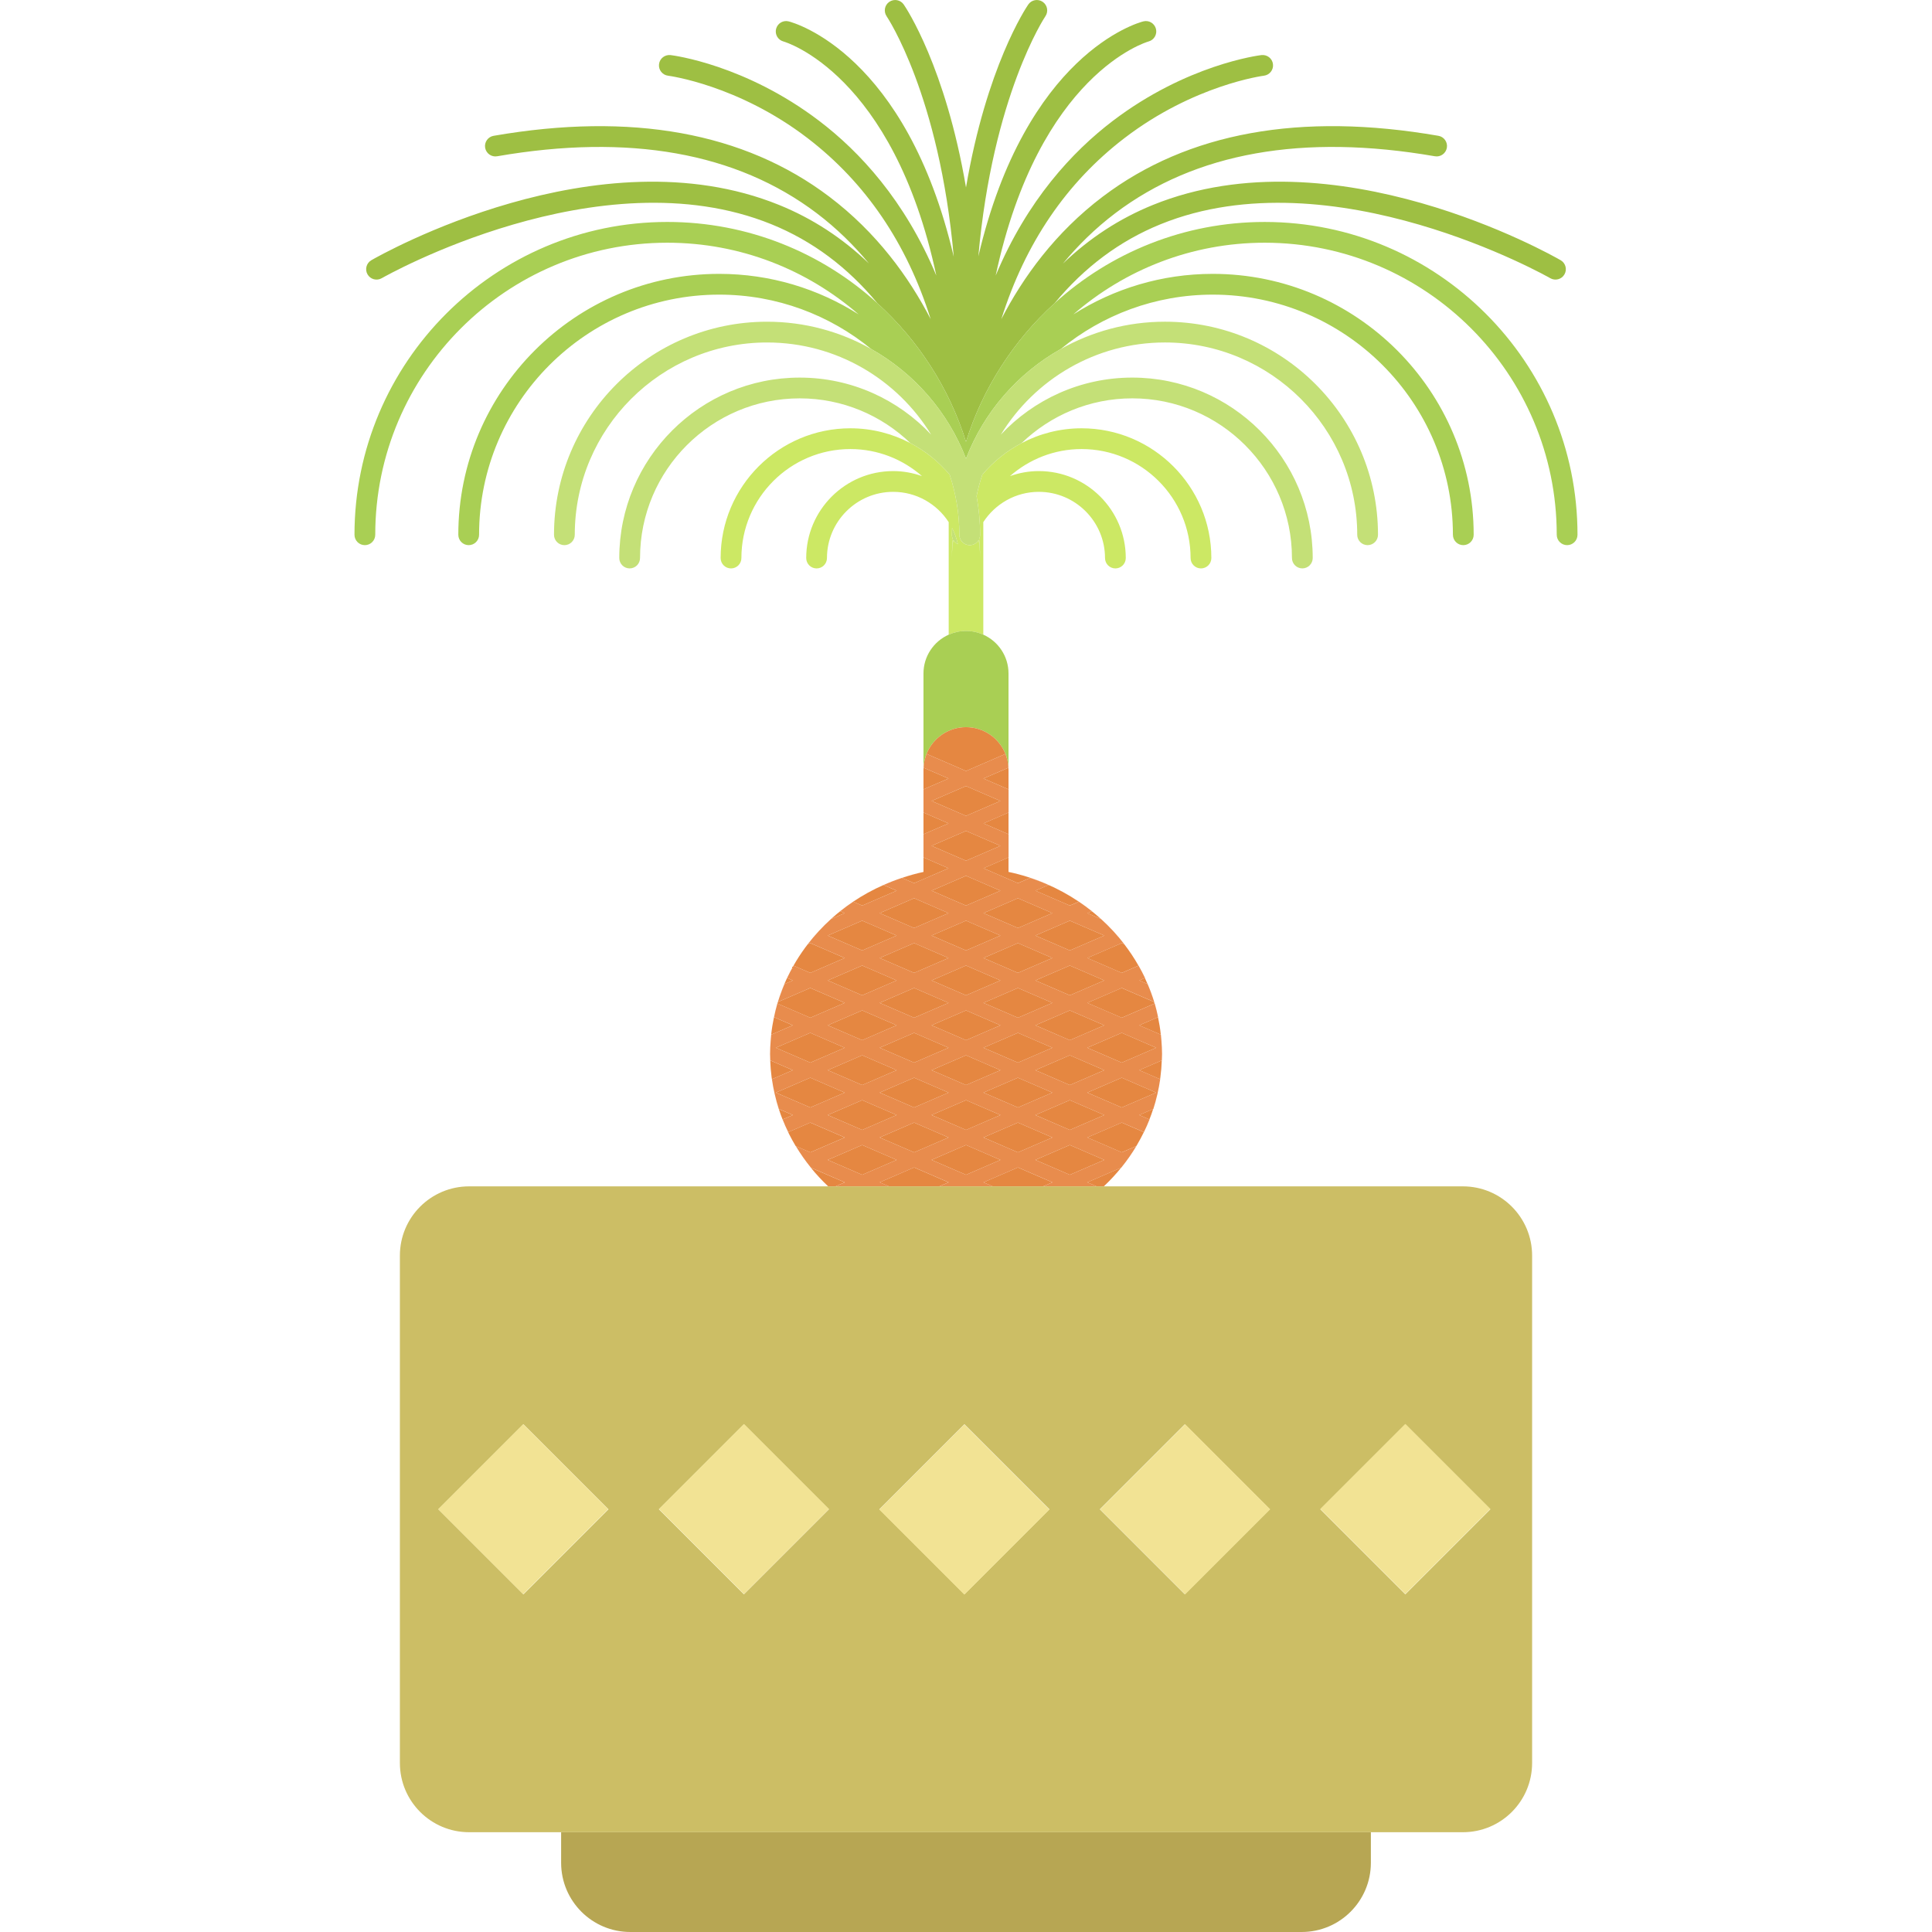 <?xml version="1.0" encoding="iso-8859-1"?>
<!-- Uploaded to: SVG Repo, www.svgrepo.com, Generator: SVG Repo Mixer Tools -->
<!DOCTYPE svg PUBLIC "-//W3C//DTD SVG 1.1//EN" "http://www.w3.org/Graphics/SVG/1.1/DTD/svg11.dtd">
<svg version="1.1" id="Capa_1" xmlns="http://www.w3.org/2000/svg" xmlns:xlink="http://www.w3.org/1999/xlink" 
	 viewBox="0 0 279.12 279.12" xml:space="preserve">
<g>
	<path style="fill:#9EBF43;" d="M139.56,63.82c2.43-7.784,6.912-14.67,12.81-20.023c4.28-5.177,9.389-9.003,15.322-11.409
		c24.79-10.053,55.967,7.624,56.28,7.805c0.717,0.412,1.635,0.168,2.048-0.551c0.414-0.718,0.168-1.635-0.55-2.049
		c-1.324-0.763-32.735-18.586-58.894-7.99c-4.861,1.97-9.197,4.812-13.015,8.481c2.14-2.587,4.635-5.065,7.563-7.281
		c11.58-8.761,27.113-11.528,46.172-8.228c0.813,0.146,1.593-0.404,1.734-1.222c0.142-0.816-0.406-1.593-1.222-1.733
		c-19.91-3.452-36.225-0.493-48.495,8.79c-6.859,5.189-11.509,11.624-14.65,17.697c3.454-10.971,9.398-19.727,17.789-26.155
		c10.045-7.696,20.051-9.004,20.151-9.016c0.821-0.102,1.407-0.849,1.306-1.671c-0.099-0.821-0.843-1.399-1.667-1.308
		c-0.436,0.053-10.801,1.381-21.486,9.515c-5.814,4.426-12.354,11.448-16.909,22.338c6.249-29.186,21.856-33.757,22.079-33.816
		c0.799-0.208,1.28-1.023,1.076-1.823c-0.205-0.802-1.018-1.289-1.825-1.082c-0.854,0.218-16.979,4.73-23.834,33.95
		c2.076-23.234,9.589-34.549,9.686-34.69c0.467-0.683,0.294-1.615-0.388-2.084c-0.684-0.47-1.617-0.296-2.086,0.387
		c-0.355,0.517-6.042,9.036-8.995,26.431c-2.953-17.395-8.64-25.914-8.994-26.431c-0.469-0.683-1.402-0.856-2.086-0.387
		c-0.683,0.469-0.856,1.403-0.387,2.086c0.097,0.141,7.631,11.412,9.694,34.731c-6.849-29.258-22.99-33.774-23.844-33.992
		c-0.801-0.206-1.61,0.277-1.819,1.076c-0.208,0.799,0.272,1.616,1.07,1.828c0.195,0.052,15.825,4.605,22.079,33.817
		c-4.555-10.89-11.094-17.912-16.909-22.338c-10.686-8.134-21.05-9.462-21.486-9.515c-0.824-0.09-1.568,0.485-1.667,1.308
		c-0.101,0.822,0.485,1.569,1.306,1.671c0.1,0.012,10.105,1.319,20.151,9.016c8.391,6.429,14.336,15.186,17.79,26.155
		c-3.141-6.072-7.792-12.508-14.651-17.697c-12.27-9.282-28.587-12.241-48.495-8.79c-0.816,0.141-1.363,0.917-1.222,1.733
		c0.142,0.817,0.922,1.367,1.734,1.222c19.044-3.298,34.57-0.537,46.147,8.209c2.929,2.213,5.425,4.692,7.567,7.281
		c-3.813-3.661-8.143-6.497-12.995-8.463c-26.158-10.596-57.569,7.228-58.894,7.99c-0.718,0.414-0.964,1.332-0.55,2.049
		c0.415,0.72,1.332,0.963,2.049,0.551c0.311-0.181,31.452-17.864,56.269-7.809c5.939,2.406,11.052,6.234,15.335,11.416
		C132.65,49.152,137.131,56.037,139.56,63.82z"/>
	<path style="fill:#A9CF54;" d="M182.713,32.067c-11.668,0-22.316,4.445-30.343,11.729c-5.898,5.354-10.38,12.239-12.81,20.023
		c-2.429-7.782-6.91-14.668-12.807-20.021c-8.027-7.286-18.676-11.732-30.346-11.732c-24.92,0-45.194,20.273-45.194,45.193
		c0,0.828,0.671,1.5,1.5,1.5c0.829,0,1.5-0.672,1.5-1.5c0-23.266,18.928-42.193,42.194-42.193c10.569,0,20.235,3.915,27.646,10.359
		c-5.832-3.704-12.74-5.859-20.146-5.859c-20.784,0-37.693,16.909-37.693,37.693c0,0.828,0.671,1.5,1.5,1.5
		c0.829,0,1.5-0.672,1.5-1.5c0-19.13,15.563-34.693,34.693-34.693c8.323,0,15.97,2.948,21.955,7.853
		c6.224,3.502,11.111,9.103,13.698,15.839c2.587-6.736,7.475-12.337,13.698-15.839c5.985-4.904,13.631-7.853,21.955-7.853
		c19.13,0,34.693,15.563,34.693,34.693c0,0.828,0.671,1.5,1.5,1.5c0.829,0,1.5-0.672,1.5-1.5c0-20.784-16.909-37.693-37.693-37.693
		c-7.406,0-14.314,2.155-20.146,5.859c7.411-6.444,17.077-10.359,27.646-10.359c23.266,0,42.194,18.928,42.194,42.193
		c0,0.828,0.671,1.5,1.5,1.5s1.5-0.672,1.5-1.5C227.907,52.34,207.633,32.067,182.713,32.067z"/>
	<path style="fill:#C4E077;" d="M137.724,78.003c0.153,0.266,0.382,0.48,0.661,0.611c-0.177-0.826-0.465-1.61-0.841-2.343
		c-0.01,0.329-0.025,0.657-0.025,0.988c0,0.227,0.054,0.438,0.144,0.631c-0.094,0.897-0.144,1.807-0.144,2.729
		C137.519,79.73,137.603,78.861,137.724,78.003z"/>
	<path style="fill:#CCE864;" d="M141.915,68.582c-0.332,1.008-0.615,2.038-0.831,3.094c0.334,1.813,0.517,3.677,0.517,5.584
		c0,0.227-0.054,0.438-0.144,0.631c0.094,0.897,0.144,1.807,0.144,2.729c0-0.89-0.084-1.759-0.205-2.616
		c-0.259,0.45-0.739,0.757-1.295,0.757c-0.829,0-1.5-0.672-1.5-1.5c0-3.03-0.495-5.945-1.396-8.678
		c-1.572-1.871-3.504-3.427-5.687-4.569c-2.593-1.358-5.537-2.138-8.662-2.138c-10.336,0-18.745,8.408-18.745,18.744
		c0,0.828,0.671,1.5,1.5,1.5s1.5-0.672,1.5-1.5c0-8.682,7.063-15.744,15.745-15.744c3.961,0,7.576,1.482,10.346,3.906
		c-1.306-0.461-2.703-0.725-4.164-0.725c-6.928,0-12.564,5.636-12.564,12.563c0,0.828,0.671,1.5,1.5,1.5c0.829,0,1.5-0.672,1.5-1.5
		c0-5.272,4.29-9.563,9.564-9.563c3.361,0,6.317,1.747,8.022,4.377v16.258c0.764-0.341,1.609-0.535,2.5-0.535s1.736,0.194,2.5,0.535
		v-16.26c1.706-2.629,4.661-4.375,8.021-4.375c5.273,0,9.563,4.29,9.563,9.563c0,0.828,0.671,1.5,1.5,1.5s1.5-0.672,1.5-1.5
		c0-6.927-5.636-12.563-12.563-12.563c-1.461,0-2.859,0.264-4.165,0.725c2.77-2.424,6.385-3.906,10.346-3.906
		c8.682,0,15.745,7.063,15.745,15.744c0,0.828,0.671,1.5,1.5,1.5c0.829,0,1.5-0.672,1.5-1.5c0-10.336-8.409-18.744-18.745-18.744
		c-3.125,0-6.068,0.779-8.662,2.138C145.419,65.156,143.487,66.711,141.915,68.582z M137.519,77.26c0-0.331,0.015-0.659,0.025-0.988
		c0.376,0.732,0.664,1.517,0.841,2.343c-0.279-0.131-0.508-0.346-0.661-0.611c-0.121,0.857-0.205,1.727-0.205,2.616
		c0-0.922,0.05-1.831,0.144-2.729C137.573,77.699,137.519,77.487,137.519,77.26z"/>
	<path style="fill:#C4E077;" d="M139.56,66.258c-2.587-6.736-7.475-12.337-13.698-15.839c-4.452-2.504-9.581-3.94-15.043-3.94
		c-16.973,0-30.781,13.809-30.781,30.781c0,0.828,0.671,1.5,1.5,1.5s1.5-0.672,1.5-1.5c0-15.318,12.462-27.781,27.781-27.781
		c10.022,0,18.821,5.336,23.707,13.315c-4.758-5.067-11.51-8.241-18.993-8.241c-14.373,0-26.066,11.693-26.066,26.066
		c0,0.828,0.671,1.5,1.5,1.5c0.829,0,1.5-0.672,1.5-1.5c0-12.719,10.348-23.066,23.066-23.066c6.201,0,11.834,2.465,15.984,6.46
		c2.183,1.143,4.115,2.698,5.687,4.569c0.901,2.732,1.396,5.647,1.396,8.678c0,0.828,0.671,1.5,1.5,1.5
		c0.557,0,1.037-0.307,1.295-0.757c0.121,0.857,0.205,1.727,0.205,2.616c0-0.922-0.05-1.831-0.144-2.729
		c0.09-0.192,0.144-0.404,0.144-0.631c0-1.907-0.183-3.771-0.517-5.584c0.216-1.056,0.499-2.086,0.831-3.094
		c1.572-1.871,3.504-3.427,5.687-4.569c4.149-3.995,9.783-6.46,15.984-6.46c12.719,0,23.066,10.348,23.066,23.066
		c0,0.828,0.671,1.5,1.5,1.5s1.5-0.672,1.5-1.5c0-14.373-11.693-26.066-26.066-26.066c-7.483,0-14.234,3.174-18.993,8.241
		c4.887-7.979,13.685-13.315,23.708-13.315c15.319,0,27.781,12.463,27.781,27.781c0,0.828,0.671,1.5,1.5,1.5s1.5-0.672,1.5-1.5
		c0-16.973-13.809-30.781-30.781-30.781c-5.462,0-10.591,1.437-15.042,3.94C147.034,53.921,142.147,59.522,139.56,66.258z"/>
	<path style="fill:#A9CF54;" d="M137.06,91.692c-2.146,0.958-3.644,3.107-3.644,5.608v13.899c0-0.096,0.01-0.189,0.014-0.284l0,0
		c0-0.001,0-0.002,0.001-0.003c0.032-0.701,0.179-1.371,0.427-1.991c0-0.001,0-0.001,0-0.001l0,0
		c0.906-2.263,3.115-3.863,5.702-3.863c2.587,0,4.796,1.601,5.701,3.864l0,0l0,0c0.248,0.62,0.395,1.291,0.427,1.991
		c0,0.001,0,0.002,0,0.003l0,0c0.004,0.095,0.014,0.188,0.014,0.284V97.299c0-2.501-1.497-4.65-3.643-5.608
		c-0.764-0.341-1.609-0.535-2.5-0.535S137.824,91.351,137.06,91.692z"/>
	<polygon style="fill:#E58741;" points="147.059,136.251 142.081,138.404 147.059,140.555 152.037,138.404 	"/>
	<polygon style="fill:#E58741;" points="142.081,151.369 147.059,153.52 152.037,151.369 147.059,149.216 	"/>
	<polygon style="fill:#E58741;" points="134.582,135.162 139.56,137.314 144.538,135.162 139.56,133.01 	"/>
	<polygon style="fill:#E58741;" points="159.537,154.61 154.558,152.457 149.58,154.61 154.558,156.761 	"/>
	<polygon style="fill:#E58741;" points="129.54,148.127 124.562,145.975 119.584,148.127 124.562,150.279 	"/>
	<path style="fill:#E58741;" d="M160.839,134.532c0.554,0.601,1.08,1.224,1.577,1.87
		C161.92,135.755,161.393,135.132,160.839,134.532z"/>
	<polygon style="fill:#E58741;" points="122.041,151.369 117.063,149.216 112.084,151.369 117.063,153.52 	"/>
	<polygon style="fill:#E58741;" points="129.54,135.162 124.562,133.01 119.584,135.162 124.562,137.314 	"/>
	<polygon style="fill:#E58741;" points="117.063,155.699 112.084,157.851 117.063,160.002 122.041,157.851 	"/>
	<polygon style="fill:#E58741;" points="129.54,141.645 124.562,139.493 119.584,141.645 124.562,143.796 	"/>
	<path style="fill:#E58741;" d="M159.084,132.79c0.608,0.552,1.189,1.128,1.744,1.727
		C160.273,133.917,159.692,133.342,159.084,132.79z"/>
	<polygon style="fill:#E58741;" points="132.061,147.037 137.039,144.886 132.061,142.734 127.083,144.886 	"/>
	<polygon style="fill:#E58741;" points="132.061,153.52 137.039,151.369 132.061,149.216 127.083,151.369 	"/>
	<polygon style="fill:#E58741;" points="139.56,139.493 134.582,141.645 139.56,143.796 144.538,141.645 	"/>
	<polygon style="fill:#E58741;" points="144.538,161.092 139.56,158.94 134.582,161.092 139.56,163.244 	"/>
	<polygon style="fill:#E58741;" points="119.584,154.61 124.562,156.761 129.54,154.61 124.562,152.457 	"/>
	<polygon style="fill:#E58741;" points="152.037,157.851 147.059,155.699 142.081,157.851 147.059,160.002 	"/>
	<polygon style="fill:#E58741;" points="137.039,157.851 132.061,155.699 127.083,157.851 132.061,160.002 	"/>
	<polygon style="fill:#E58741;" points="127.083,138.404 132.061,140.555 137.039,138.404 132.061,136.251 	"/>
	<path style="fill:#E58741;" d="M129.54,128.68l-1.903-0.823c-1.541,0.682-3.005,1.487-4.38,2.41l1.305,0.564L129.54,128.68z"/>
	<polygon style="fill:#E58741;" points="129.54,161.092 124.562,158.94 119.584,161.092 124.562,163.244 	"/>
	<path style="fill:#E58741;" d="M137.039,125.439l-3.622-1.566v2.097c-1.065,0.225-2.099,0.525-3.115,0.86l1.759,0.761
		L137.039,125.439z"/>
	<path style="fill:#E58741;" d="M122.041,138.404l-4.978-2.152l-0.365,0.158c0.499-0.65,1.028-1.277,1.585-1.88
		c-1.401,1.52-2.627,3.185-3.644,4.978l2.424,1.048L122.041,138.404z"/>
	<path style="fill:#E58741;" d="M127.648,127.852c0.854-0.377,1.73-0.716,2.627-1.014
		C129.378,127.135,128.503,127.474,127.648,127.852z"/>
	<path style="fill:#E58741;" d="M114.542,141.645l-0.832-0.359c-0.525,1.118-0.966,2.277-1.33,3.47
		c0.269-0.883,0.589-1.743,0.948-2.586L114.542,141.645z"/>
	<polygon style="fill:#E58741;" points="149.58,148.127 154.558,150.279 159.537,148.127 154.558,145.975 	"/>
	<polygon style="fill:#E58741;" points="162.057,153.52 167.036,151.369 162.057,149.216 157.079,151.369 	"/>
	<polygon style="fill:#E58741;" points="133.417,117.39 133.417,120.522 137.039,118.956 	"/>
	<path style="fill:#E58741;" d="M121.385,131.638c0.601-0.48,1.223-0.934,1.865-1.367c-1.135,0.763-2.204,1.604-3.208,2.514
		l1.998-0.863L121.385,131.638z"/>
	<polygon style="fill:#E58741;" points="132.061,162.181 127.083,164.333 132.061,166.485 137.039,164.333 	"/>
	<polygon style="fill:#E58741;" points="134.582,167.575 139.56,169.726 144.538,167.575 139.56,165.422 	"/>
	<path style="fill:#E58741;" d="M167.708,149.483c0.032,0.296,0.053,0.595,0.077,0.894
		C167.764,150.078,167.74,149.779,167.708,149.483z"/>
	<polygon style="fill:#E58741;" points="119.584,167.575 124.562,169.726 129.54,167.575 124.562,165.422 	"/>
	<path style="fill:#E58741;" d="M117.14,168.693c-0.801-0.987-1.53-2.029-2.184-3.118
		C115.61,166.663,116.339,167.705,117.14,168.693z"/>
	<path style="fill:#E58741;" d="M118.291,134.521c0.556-0.603,1.14-1.181,1.749-1.734
		C119.43,133.34,118.847,133.918,118.291,134.521z"/>
	<path style="fill:#E58741;" d="M113.71,141.286c0.284-0.604,0.596-1.189,0.923-1.769
		C114.305,140.096,113.993,140.683,113.71,141.286z"/>
	<path style="fill:#E58741;" d="M111.334,150.376c0.024-0.299,0.045-0.598,0.077-0.894
		C111.379,149.779,111.356,150.078,111.334,150.376z"/>
	<polygon style="fill:#E58741;" points="147.059,142.734 142.081,144.886 147.059,147.037 152.037,144.886 	"/>
	<path style="fill:#E58741;" d="M164.578,161.092l1.485,0.642c-0.246,0.622-0.517,1.232-0.809,1.83l-3.197-1.383l-4.978,2.152
		l4.978,2.151l2.106-0.91c-0.655,1.092-1.386,2.136-2.189,3.125l-4.895,2.116l1.342,0.58h1.051c3.775-3.553,6.499-8.11,7.704-13.215
		c-0.161,0.688-0.346,1.365-0.562,2.03L164.578,161.092z"/>
	<path style="fill:#E58741;" d="M157.079,131.921l1.998,0.863c-1.004-0.91-2.073-1.752-3.209-2.515
		c0.643,0.433,1.265,0.888,1.867,1.368L157.079,131.921z"/>
	<path style="fill:#E58741;" d="M122.041,164.333l-4.978-2.152l-3.198,1.383c-0.292-0.599-0.563-1.208-0.809-1.83l1.485-0.642
		l-2.037-0.881c-0.216-0.665-0.401-1.343-0.562-2.03c0.622,2.632,1.647,5.116,3.013,7.394l2.106,0.91L122.041,164.333z"/>
	<polygon style="fill:#E58741;" points="152.037,170.816 147.059,168.663 142.081,170.816 143.423,171.396 150.695,171.396 	"/>
	<path style="fill:#E58741;" d="M164.578,141.645l1.212,0.524c0.359,0.844,0.68,1.705,0.949,2.589l-4.683-2.024l-4.978,2.152
		l4.978,2.151l4.756-2.056c0.189,0.643,0.346,1.297,0.485,1.957c-0.556-2.638-1.515-5.133-2.817-7.431
		c0.33,0.582,0.643,1.171,0.928,1.777L164.578,141.645z"/>
	<path style="fill:#E58741;" d="M122.041,170.816l-4.895-2.116c0.772,0.95,1.606,1.853,2.502,2.696h1.051L122.041,170.816z"/>
	<polygon style="fill:#E58741;" points="149.58,141.645 154.558,143.796 159.537,141.645 154.558,139.493 	"/>
	<polygon style="fill:#E58741;" points="147.059,162.181 142.081,164.333 147.059,166.485 152.037,164.333 	"/>
	<polygon style="fill:#E58741;" points="145.703,120.522 145.703,117.39 142.081,118.956 	"/>
	<path style="fill:#E58741;" d="M157.079,138.404l4.978,2.151l2.424-1.048c-0.613-1.081-1.303-2.113-2.06-3.099l-0.364-0.157
		L157.079,138.404z"/>
	<path style="fill:#E58741;" d="M147.059,127.59l1.761-0.761c0.911,0.3,1.798,0.644,2.664,1.027l-1.904,0.823l4.979,2.151
		l1.305-0.564c-3.011-2.022-6.442-3.516-10.161-4.299v-2.096l-3.622,1.566L147.059,127.59z"/>
	<polygon style="fill:#E58741;" points="139.56,156.761 144.538,154.61 139.56,152.457 134.582,154.61 	"/>
	<polygon style="fill:#E58741;" points="149.58,167.575 154.558,169.726 159.537,167.575 154.558,165.422 	"/>
	<polygon style="fill:#E58741;" points="137.039,131.921 132.061,129.769 127.083,131.921 132.061,134.073 	"/>
	<polygon style="fill:#E58741;" points="139.56,145.975 134.582,148.127 139.56,150.279 144.538,148.127 	"/>
	<polygon style="fill:#E58741;" points="137.039,170.816 132.061,168.663 127.083,170.816 128.425,171.396 135.697,171.396 	"/>
	<polygon style="fill:#E58741;" points="154.558,137.314 159.537,135.162 154.558,133.01 149.58,135.162 	"/>
	<polygon style="fill:#E58741;" points="134.582,122.198 139.56,124.349 144.538,122.198 139.56,120.045 	"/>
	<polygon style="fill:#E58741;" points="134.582,128.68 139.56,130.831 144.538,128.68 139.56,126.528 	"/>
	<polygon style="fill:#E58741;" points="147.059,134.073 152.037,131.921 147.059,129.769 142.081,131.921 	"/>
	<polygon style="fill:#E58741;" points="157.079,157.851 162.057,160.002 167.036,157.851 162.057,155.699 	"/>
	<path style="fill:#E58741;" d="M167.604,155.917c-0.103,0.719-0.236,1.429-0.395,2.129c0.362-1.57,0.578-3.19,0.638-4.85
		l-3.269,1.413L167.604,155.917z"/>
	<polygon style="fill:#E58741;" points="149.58,161.092 154.558,163.244 159.537,161.092 154.558,158.94 	"/>
	<path style="fill:#E58741;" d="M117.063,147.037l4.978-2.151l-4.978-2.152l-4.683,2.024c-0.218,0.715-0.403,1.441-0.559,2.18
		c0.14-0.66,0.295-1.314,0.485-1.956L117.063,147.037z"/>
	<path style="fill:#E58741;" d="M111.818,146.95c-0.175,0.831-0.314,1.674-0.407,2.53l3.13-1.353L111.818,146.95z"/>
	<path style="fill:#E58741;" d="M167.708,149.48c-0.093-0.856-0.232-1.699-0.407-2.53l-2.723,1.178L167.708,149.48z"/>
	<path style="fill:#E58741;" d="M114.542,154.61l-3.269-1.413c0.06,1.659,0.276,3.279,0.638,4.85c-0.16-0.7-0.292-1.41-0.396-2.129
		L114.542,154.61z"/>
	<path style="fill:#E58741;" d="M133.431,110.912c0.032-0.701,0.179-1.37,0.427-1.991C133.61,109.54,133.464,110.21,133.431,110.912
		z"/>
	<path style="fill:#E58741;" d="M137.039,112.474l-3.608-1.56c-0.004,0.095-0.014,0.188-0.014,0.284v1.614v1.227L137.039,112.474z"
		/>
	<path style="fill:#E58741;" d="M142.081,112.474l3.622,1.565v-1.227v-1.614c0-0.096-0.01-0.189-0.014-0.284L142.081,112.474z"/>
	<path style="fill:#E58741;" d="M145.261,108.92c0.248,0.62,0.395,1.29,0.427,1.991C145.656,110.211,145.509,109.54,145.261,108.92z
		"/>
	<polygon style="fill:#E58741;" points="144.538,115.715 139.56,113.563 134.582,115.715 139.56,117.867 	"/>
	<path style="fill:#E58741;" d="M139.56,111.384l5.701-2.464c-0.905-2.264-3.114-3.864-5.701-3.864
		c-2.586,0-4.795,1.601-5.702,3.863L139.56,111.384z"/>
	<path style="fill:#E88C4D;" d="M142.081,112.474l3.608-1.56l0,0c0-0.001,0-0.002,0-0.003c-0.032-0.701-0.179-1.371-0.427-1.991l0,0
		l0,0l-5.701,2.464l-5.702-2.465l0,0c0,0,0,0,0,0.001c-0.248,0.621-0.395,1.29-0.427,1.991c-0.001,0.001-0.001,0.002-0.001,0.003
		l0,0l3.608,1.56l-3.622,1.565v3.351l3.622,1.566l-3.622,1.565v3.351l3.622,1.566l-4.978,2.151l-1.759-0.761h0
		c-0.008,0.003-0.017,0.006-0.025,0.009c-0.897,0.298-1.773,0.637-2.627,1.014c-0.004,0.002-0.008,0.003-0.012,0.005h0.001
		l1.903,0.823l-4.978,2.151l-1.305-0.564h0c-0.002,0.001-0.004,0.003-0.006,0.004c-0.642,0.433-1.264,0.887-1.865,1.367l0.655,0.283
		l-1.998,0.863h0c-0.001,0.001-0.002,0.002-0.003,0.002c-0.61,0.554-1.194,1.132-1.749,1.734c-0.003,0.003-0.005,0.006-0.008,0.009
		c-0.557,0.603-1.086,1.23-1.585,1.88l0.365-0.158l4.978,2.152l-4.978,2.151l-2.424-1.048l0,0c-0.002,0.003-0.003,0.007-0.005,0.01
		c-0.327,0.579-0.639,1.165-0.923,1.769l0,0l0,0l0.832,0.359l-1.213,0.524c-0.359,0.843-0.679,1.703-0.948,2.586
		c0,0,0,0.002-0.001,0.003l0,0l4.683-2.024l4.978,2.152l-4.978,2.151l-4.757-2.056c-0.189,0.642-0.345,1.296-0.485,1.956
		c-0.001,0.004-0.002,0.008-0.003,0.012l0,0l2.724,1.178l-3.13,1.353l0,0c0,0.001,0,0.002,0,0.003
		c-0.032,0.296-0.053,0.595-0.077,0.894c-0.05,0.621-0.086,1.246-0.086,1.88c0,0.315,0.014,0.628,0.025,0.94l0,0l3.269,1.413
		l-3.026,1.308c0.103,0.719,0.236,1.429,0.396,2.129c0.01,0.045,0.023,0.09,0.033,0.135c0.161,0.688,0.346,1.365,0.562,2.03
		l2.037,0.881l-1.485,0.642c0.246,0.622,0.517,1.232,0.809,1.83l3.198-1.383l4.978,2.152l-4.978,2.151l-2.106-0.91l0,0l0,0
		c0.653,1.089,1.383,2.131,2.184,3.118c0.002,0.002,0.003,0.005,0.005,0.007h0l4.895,2.116l-1.342,0.58h7.727l-1.342-0.58
		l4.978-2.152l4.978,2.152l-1.342,0.58h7.726l-1.342-0.58l4.979-2.152l4.978,2.152l-1.342,0.58h7.726l-1.342-0.58l4.895-2.116
		c0.803-0.989,1.535-2.033,2.189-3.125l-2.106,0.91l-4.978-2.151l4.978-2.152l3.197,1.383c0.292-0.599,0.563-1.208,0.809-1.83
		l-1.485-0.642l2.036-0.881c0.216-0.665,0.401-1.343,0.562-2.03c0.01-0.045,0.022-0.09,0.033-0.135c0.16-0.7,0.292-1.41,0.395-2.129
		l-3.026-1.308l3.269-1.413l0,0c0.011-0.313,0.025-0.625,0.025-0.94c0-0.634-0.037-1.259-0.087-1.88
		c-0.024-0.299-0.045-0.598-0.077-0.894c0-0.001,0-0.002,0-0.003l0,0l-3.13-1.353l2.723-1.178l0,0
		c-0.001-0.004-0.002-0.008-0.003-0.011c-0.139-0.66-0.295-1.314-0.485-1.957l-4.756,2.056l-4.978-2.151l4.978-2.152l4.683,2.024
		c-0.269-0.884-0.59-1.745-0.949-2.589l-1.212-0.524l0.831-0.359c-0.285-0.607-0.598-1.195-0.928-1.777l-0.001-0.001l0,0
		l-2.424,1.048l-4.978-2.151l4.978-2.152l0.364,0.157h0c-0.002-0.002-0.004-0.005-0.006-0.007c-0.497-0.646-1.023-1.27-1.577-1.87
		c-0.004-0.005-0.008-0.009-0.012-0.014c-0.554-0.6-1.136-1.176-1.744-1.727c-0.002-0.002-0.004-0.004-0.006-0.006h-0.001
		l-1.998-0.863l0.655-0.283c-0.602-0.48-1.224-0.936-1.867-1.368c-0.001-0.001-0.002-0.002-0.004-0.003h0l-1.305,0.564l-4.979-2.151
		l1.904-0.823c-0.866-0.384-1.753-0.728-2.664-1.027l-1.761,0.761l-4.979-2.151l3.622-1.566v-3.351l-3.622-1.565l3.622-1.566v-3.351
		L142.081,112.474z M139.56,113.563l4.978,2.152l-4.978,2.151l-4.979-2.151L139.56,113.563z M132.061,129.769l4.978,2.152
		l-4.978,2.151l-4.978-2.151L132.061,129.769z M134.582,148.127l4.979-2.152l4.978,2.152l-4.978,2.151L134.582,148.127z
		 M144.538,154.61l-4.978,2.151l-4.979-2.151l4.979-2.152L144.538,154.61z M134.582,141.645l4.979-2.152l4.978,2.152l-4.978,2.151
		L134.582,141.645z M132.061,140.555l-4.978-2.151l4.978-2.152l4.978,2.152L132.061,140.555z M137.039,144.886l-4.978,2.151
		l-4.978-2.151l4.978-2.152L137.039,144.886z M137.039,151.369l-4.978,2.151l-4.978-2.151l4.978-2.152L137.039,151.369z
		 M129.54,154.61l-4.978,2.151l-4.978-2.151l4.978-2.152L129.54,154.61z M132.061,155.699l4.978,2.152l-4.978,2.151l-4.978-2.151
		L132.061,155.699z M139.56,158.94l4.978,2.152l-4.978,2.151l-4.979-2.151L139.56,158.94z M142.081,157.851l4.979-2.152l4.978,2.152
		l-4.978,2.151L142.081,157.851z M149.58,154.61l4.979-2.152l4.979,2.152l-4.979,2.151L149.58,154.61z M147.059,153.52l-4.979-2.151
		l4.979-2.152l4.978,2.152L147.059,153.52z M142.081,144.886l4.979-2.152l4.978,2.152l-4.978,2.151L142.081,144.886z
		 M142.081,138.404l4.979-2.152l4.978,2.152l-4.978,2.151L142.081,138.404z M139.56,137.314l-4.979-2.151l4.979-2.152l4.978,2.152
		L139.56,137.314z M119.584,135.162l4.978-2.152l4.978,2.152l-4.978,2.151L119.584,135.162z M119.584,141.645l4.978-2.152
		l4.978,2.152l-4.978,2.151L119.584,141.645z M124.562,145.975l4.978,2.152l-4.978,2.151l-4.978-2.151L124.562,145.975z
		 M112.084,151.369l4.979-2.152l4.978,2.152l-4.978,2.151L112.084,151.369z M112.084,157.851l4.979-2.152l4.978,2.152l-4.978,2.151
		L112.084,157.851z M119.584,161.092l4.978-2.152l4.978,2.152l-4.978,2.151L119.584,161.092z M124.562,169.726l-4.978-2.151
		l4.978-2.152l4.978,2.152L124.562,169.726z M127.083,164.333l4.978-2.152l4.978,2.152l-4.978,2.151L127.083,164.333z
		 M139.56,169.726l-4.979-2.151l4.979-2.152l4.978,2.152L139.56,169.726z M142.081,164.333l4.979-2.152l4.978,2.152l-4.978,2.151
		L142.081,164.333z M159.537,167.575l-4.979,2.151l-4.979-2.151l4.979-2.152L159.537,167.575z M154.558,163.244l-4.979-2.151
		l4.979-2.152l4.979,2.152L154.558,163.244z M167.036,157.851l-4.979,2.151l-4.978-2.151l4.978-2.152L167.036,157.851z
		 M167.036,151.369l-4.979,2.151l-4.978-2.151l4.978-2.152L167.036,151.369z M159.537,148.127l-4.979,2.151l-4.979-2.151
		l4.979-2.152L159.537,148.127z M159.537,141.645l-4.979,2.151l-4.979-2.151l4.979-2.152L159.537,141.645z M159.537,135.162
		l-4.979,2.151l-4.979-2.151l4.979-2.152L159.537,135.162z M152.037,131.921l-4.978,2.151l-4.979-2.151l4.979-2.152L152.037,131.921
		z M144.538,128.68l-4.978,2.151l-4.979-2.151l4.979-2.152L144.538,128.68z M144.538,122.198l-4.978,2.151l-4.979-2.151l4.979-2.152
		L144.538,122.198z"/>
	<path style="fill:#B7A653;" d="M81.067,269.12c0,5.522,4.478,10,10,10h96.986c5.523,0,10-4.478,10-10v-4.416H81.067V269.12z"/>
	<path style="fill:#CCBE65;" d="M150.695,171.396h-7.272h-7.726h-7.272h-7.727h-1.051H67.773c-5.522,0-10,4.478-10,10v73.308
		c0,5.522,4.478,10,10,10h13.294h116.986h13.294c5.523,0,10-4.478,10-10v-73.308c0-5.522-4.477-10-10-10h-51.875h-1.051H150.695z
		 M139.326,230.336L127.04,218.05l12.286-12.286l12.286,12.286L139.326,230.336z M107.473,205.764l12.286,12.286l-12.286,12.286
		L95.187,218.05L107.473,205.764z M63.335,218.05l12.286-12.286l12.286,12.286l-12.286,12.286L63.335,218.05z M203.031,205.764
		l12.286,12.286l-12.286,12.286l-12.286-12.286L203.031,205.764z M183.465,218.05l-12.286,12.286l-12.286-12.286l12.286-12.286
		L183.465,218.05z"/>
	
		<rect x="66.933" y="209.363" transform="matrix(0.707 -0.707 0.707 0.707 -132.036 117.337)" style="fill:#F2E394;" width="17.375" height="17.375"/>
	
		<rect x="98.786" y="209.363" transform="matrix(0.707 0.707 -0.707 0.707 185.663 -12.13)" style="fill:#F2E394;" width="17.375" height="17.375"/>
	
		<rect x="130.638" y="209.363" transform="matrix(-0.707 -0.707 0.707 -0.707 83.659 470.753)" style="fill:#F2E394;" width="17.375" height="17.375"/>
	
		<rect x="162.491" y="209.363" transform="matrix(-0.707 0.707 -0.707 -0.707 446.405 251.192)" style="fill:#F2E394;" width="17.375" height="17.375"/>
	
		<rect x="194.343" y="209.363" transform="matrix(0.707 0.707 -0.707 0.707 213.65 -79.699)" style="fill:#F2E394;" width="17.375" height="17.375"/>
</g>
</svg>
